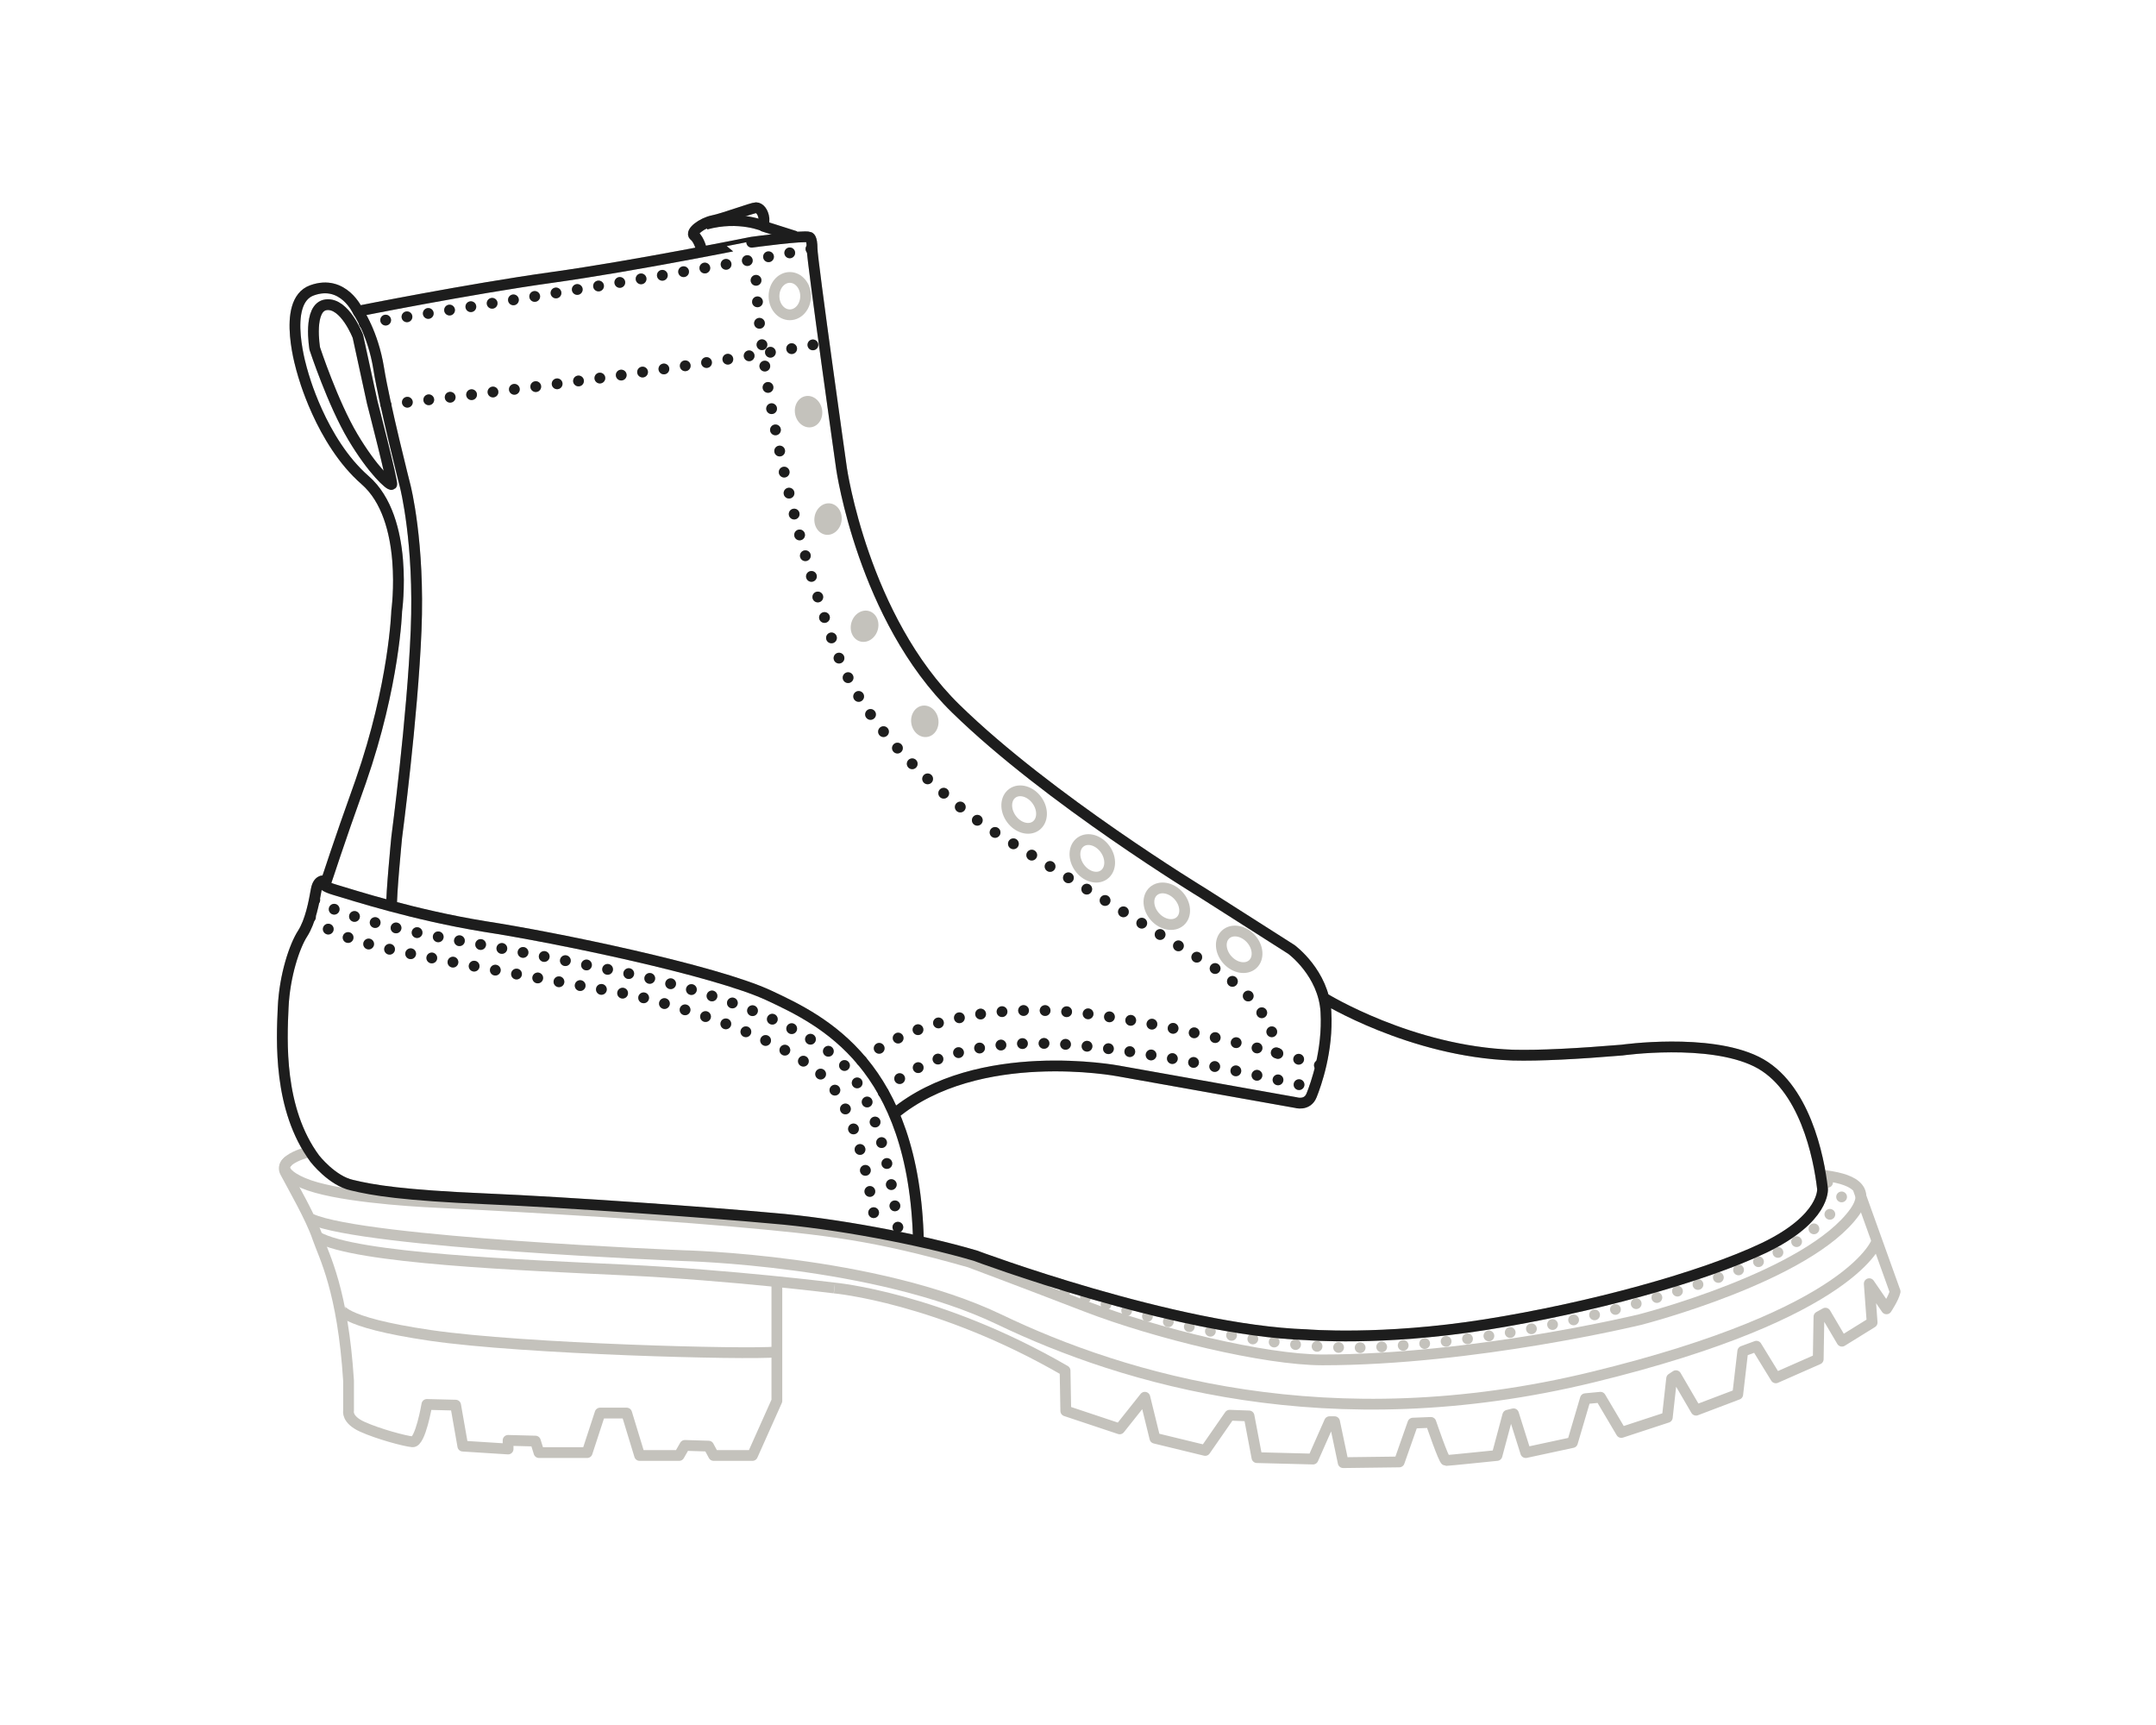 <?xml version="1.0" encoding="utf-8"?>
<!-- Generator: Adobe Illustrator 27.0.0, SVG Export Plug-In . SVG Version: 6.00 Build 0)  -->
<svg version="1.1" id="Layer_4" xmlns="http://www.w3.org/2000/svg" xmlns:xlink="http://www.w3.org/1999/xlink" x="0px" y="0px"
	 viewBox="0 0 300 240" style="enable-background:new 0 0 300 240;" xml:space="preserve">
<style type="text/css">
	.st0{fill:none;stroke:#C4C2BC;stroke-width:1.5;stroke-linejoin:round;}
	.st1{fill:none;stroke:#C4C2BC;stroke-width:1.5;stroke-linecap:round;stroke-linejoin:round;stroke-dasharray:0,3;}
	.st2{fill:#C4C2BC;}
	.st3{fill:none;stroke:#1D1D1D;stroke-width:1.5;stroke-linejoin:round;}
	.st4{fill:none;stroke:#1D1D1D;stroke-width:1.5;stroke-linecap:round;stroke-linejoin:round;stroke-dasharray:0,3;}
	.st5{display:none;}
	.st6{display:inline;fill:none;stroke:#1D1D1D;stroke-width:1.5;stroke-linecap:round;stroke-linejoin:round;stroke-dasharray:0,3;}
	.st7{display:inline;fill:none;stroke:#1D1D1D;stroke-width:1.5;stroke-linejoin:round;}
</style>
<g id="Base">
	<g>
		<path class="st0" d="M124.4,155c11.7-9.7,31.2-6,31.2-6l24.7,4.4c0,0,1.6,0.5,2.2-1s2.3-6.2,2-11.6c-0.3-5.4-4.8-8.7-4.8-8.7
			l-12.4-7.9c0,0-21.4-13-34.3-25.6s-15.9-33.4-15.9-33.4s-4.1-29-4.1-30.6s-0.4-1.6-0.4-1.6c-0.7-0.3-8,0.7-8,0.7
			S88.3,37,76.8,38.6c-11.5,1.6-27,4.7-27,4.7s-2-4.5-6.4-2.9s-1.3,11.4-1.3,11.4s2.5,9.6,8.7,15S55.2,85,55.2,85s-0.3,10.2-5,23.7
			c-3.4,9.5-4.4,12.8-4.8,13.9c0,0-1.1-0.5-1.4,1.2s-0.8,4.4-1.9,6.1c-1.1,1.7-2.5,5.8-2.7,10.3s-0.7,14.1,4.4,21
			c0,0,2.4,3.1,5.2,3.7c2.9,0.7,7,1.4,18.7,1.9c11.6,0.5,31.1,1.9,39.8,2.7c8.6,0.7,20.4,2.9,28.2,5.2c0,0,27.8,10.4,46.1,11
			c0,0,10.4,0.9,24.9-1.4c14.5-2.3,30.2-6.6,38.8-10.7c8.5-4.1,8.1-8.2,8.1-8.2c-0.5-4.4-2.5-14.4-9.2-17.7s-18.7-1.6-18.7-1.6
			c-6,0.5-11.5,0.8-15.2,0.7c-14.2-0.5-26.2-7.9-26.2-7.9"/>
		<path class="st0" d="M45.5,122.6c0,0-1.6,0.4,1.1,1.2s11,3.5,20.8,5.1c9.8,1.5,32.1,6.1,39.6,9.6c7.5,3.5,20.2,9.6,20.8,34.2"/>
		<path class="st0" d="M49.8,43.3c0,0,2.1,3,2.9,8s3.7,16.4,3.7,16.4s2,7.8,1.5,20s-2.7,28.8-2.7,28.8s-0.8,8.2-0.7,9.6"/>
		<path class="st0" d="M49.8,46.8c0,0-1.8-4.7-4.4-4.4s-1.6,6.1-1.6,6.1s2.5,7.6,5.3,12.3s5.2,6.8,5.4,6.6s-2.7-11.4-2.7-11.4
			L49.8,46.8z"/>
		<path class="st0" d="M97.7,35c0,0-0.4-1.7-1.1-2.2c-0.6-0.5,1.1-1.8,2.6-2.1s5.5-1.8,6-1.8s1,0.6,1.1,1.5v1.1l4.4,1.4"/>
		<path class="st0" d="M106.4,31.5c0,0-3.5-1.6-8.2-0.3"/>
		<path class="st0" d="M43.2,160.2c0,0-4.5,1-3.5,2.9c1,1.9,3.6,6.4,4.5,9.1c0.9,2.6,3.5,7.3,4.3,19.9v4.2c0,0-0.3,1.2,1.9,2.2
			c2.2,1,5.9,2,7,2.1c1.1,0.1,2-5.2,2-5.2l4,0.1l1,5.7l6.3,0.4v-1.2l3.8,0.1l0.5,1.6h6.7l1.8-5.5h3.7l1.8,5.9h5.5l0.8-1.4l3.3,0.1
			l0.7,1.3h5.4l3.4-7.6v-16.3"/>
		<path class="st0" d="M40.2,161.5c0,0-2.2,1.3,2,3.1s14.3,2.5,18.8,2.7s27.3,1.4,40.8,2.6s19.7,1.9,33.1,5.7c0,0,6.7,2.5,16.3,6.2
			c9.6,3.7,24.8,7.4,32.8,7.4c21.1,0,44.2-5.6,44.2-5.6s23.5-6,29.9-15c2.3-3.3-0.4-4.7-4.8-5.1"/>
		<path class="st0" d="M116.1,179.2c0,0-14.4-1.8-29-2.5s-37.6-1.6-42.9-4.6"/>
		<path class="st0" d="M47.3,181.9c0,0-0.4,2,12.6,3.9s44.2,2.7,48.1,2.3"/>
		<path class="st0" d="M116.1,179.2c0,0,14.5,1.3,32.1,11.5l0.1,5.6l7.5,2.5l3.5-4.4l1.4,5.7l7,1.7l3.4-4.9l2.7,0.1l1.1,5.8l7.8,0.2
			l2.3-5.2h0.7l1.2,5.7l7.8-0.1l1.9-5.4l2.5-0.1c0,0,1.8,5.3,2.1,5.3c0.3,0,7.1-0.7,7.1-0.7l1.5-5.6l0.8-0.2l1.7,5.4l6.5-1.4
			l1.8-6.1l2.1-0.2l2.9,4.9l6.4-2.1l0.6-5.4l0.6-0.4l2.8,4.8l5.8-2.2l0.7-6l1.9-0.7l2.7,4.4l5.9-2.6l0.1-5.9l0.9-0.5l2.3,3.9
			l4.2-2.6l-0.4-5.4l2.4,3.5c0,0,1-1.5,1.2-2.4l-5.1-14.2"/>
		<path class="st0" d="M261.2,172.6c0,0-3,10.1-39.6,19s-65.2,0.3-82.5-8c-17.3-8.3-44-8.9-44-8.9s-44.5-1.8-51.8-5.1"/>
		<path class="st1" d="M254.3,164.5c0,0,3.8,1.2,0.8,4c-3,2.7-4.9,5.6-18.8,10.2c-13.9,4.6-26.4,7.6-44.1,8.7s-39.5-6.3-39.5-6.3
			s-18.3-6-22.1-6.7"/>
		<path class="st1" d="M43.8,125.2c0,0,3.8,2.7,18,5.3c14.2,2.5,22.9,4.4,22.9,4.4s20.9,3.6,31.4,12c5.4,4.3,7.9,15.4,9,25.2"/>
		<path class="st1" d="M43.2,127.6c0,0,1.9,2.4,10.7,4.4s34,6.4,34,6.4s19.4,4.6,26.7,11.4c4.2,3.9,6.3,13.9,7.4,21.8"/>
		<path class="st1" d="M53.7,56.3c0,0,34.3-3.7,61-8.6"/>
		<path class="st1" d="M50.7,45c0,0,40.3-6.2,62.3-10.4"/>
		<path class="st1" d="M119.9,147.6c0,0,10.6-9.9,34-6.2c11.2,1.7,21.9,4.5,30,6.9"/>
		<path class="st1" d="M122.9,152c0,0,6.2-7.5,23.6-6.8c9.7,0.4,24.9,3.5,36.4,6.2"/>
		<path class="st1" d="M105.2,39c0,0,0.8,22.7,10.9,50.9c3.6,10.1,12,18.5,21.2,25.2l30.4,18.8c0,0,9.9,5.4,9.9,13"/>
	</g>
	<g>
		<ellipse class="st0" cx="109.9" cy="41.2" rx="2.2" ry="2.6"/>
		
			<ellipse transform="matrix(0.812 -0.583 0.583 0.812 -38.932 104.342)" class="st0" cx="142.6" cy="112.6" rx="2.2" ry="2.8"/>
		<ellipse transform="matrix(0.816 -0.578 0.578 0.816 -41.055 109.853)" class="st0" cx="152" cy="119.4" rx="2.2" ry="2.8"/>
		<ellipse transform="matrix(0.741 -0.671 0.671 0.741 -42.529 141.688)" class="st0" cx="162.4" cy="126" rx="2.2" ry="2.8"/>
		<ellipse transform="matrix(0.741 -0.671 0.671 0.741 -43.966 150.015)" class="st0" cx="172.5" cy="132" rx="2.2" ry="2.8"/>
		<ellipse transform="matrix(0.98 -0.199 0.199 0.98 -9.144 23.508)" class="st2" cx="112.5" cy="57.3" rx="1.9" ry="2.2"/>
		
			<ellipse transform="matrix(0.146 -0.989 0.989 0.146 26.993 175.611)" class="st2" cx="115.2" cy="72.2" rx="2.2" ry="1.9"/>
		<ellipse transform="matrix(0.295 -0.956 0.956 0.295 1.48 176.318)" class="st2" cx="120.2" cy="87.2" rx="2.2" ry="1.9"/>
		
			<ellipse transform="matrix(0.988 -0.155 0.155 0.988 -14.017 21.208)" class="st2" cx="128.7" cy="100.3" rx="1.9" ry="2.2"/>
	</g>
</g>
<g id="Upper">
	<path class="st3" d="M124.4,155c11.7-9.7,31.2-6,31.2-6l24.7,4.4c0,0,1.6,0.5,2.2-1s2.3-6.2,2-11.6c-0.3-5.4-4.8-8.7-4.8-8.7
		l-12.4-7.9c0,0-21.4-13-34.3-25.6s-15.9-33.4-15.9-33.4s-4.1-29-4.1-30.6s-0.4-1.6-0.4-1.6c-0.7-0.3-8,0.7-8,0.7S88.3,37,76.8,38.6
		c-11.5,1.6-27,4.7-27,4.7s-2-4.5-6.4-2.9s-1.3,11.4-1.3,11.4s2.5,9.6,8.7,15S55.2,85,55.2,85s-0.3,10.2-5,23.7
		c-3.4,9.5-4.4,12.8-4.8,13.9c0,0-1.1-0.5-1.4,1.2s-0.8,4.4-1.9,6.1c-1.1,1.7-2.5,5.8-2.7,10.3s-0.7,14.1,4.4,21
		c0,0,2.4,3.1,5.2,3.7c2.9,0.7,7,1.4,18.7,1.9c11.6,0.5,31.1,1.9,39.8,2.7c8.6,0.7,20.4,2.9,28.2,5.2c0,0,27.8,10.4,46.1,11
		c0,0,10.4,0.9,24.9-1.4c14.5-2.3,30.2-6.6,38.8-10.7c8.5-4.1,8.1-8.2,8.1-8.2c-0.5-4.4-2.5-14.4-9.2-17.7s-18.7-1.6-18.7-1.6
		c-6,0.5-11.5,0.8-15.2,0.7c-14.2-0.5-26.2-7.9-26.2-7.9"/>
	<path class="st3" d="M45.5,122.6c0,0-1.6,0.4,1.1,1.2s11,3.5,20.8,5.1c9.8,1.5,32.1,6.1,39.6,9.6c7.5,3.5,20.2,9.6,20.8,34.2"/>
	<path class="st3" d="M49.8,43.3c0,0,2.1,3,2.9,8s3.7,16.4,3.7,16.4s2,7.8,1.5,20s-2.7,28.8-2.7,28.8s-0.8,8.2-0.7,9.6"/>
	<path class="st3" d="M49.8,46.8c0,0-1.8-4.7-4.4-4.4s-1.6,6.1-1.6,6.1s2.5,7.6,5.3,12.3s5.2,6.8,5.4,6.6s-2.7-11.4-2.7-11.4
		L49.8,46.8z"/>
	<path class="st3" d="M97.7,35c0,0-0.4-1.7-1.1-2.2c-0.6-0.5,1.1-1.8,2.6-2.1s5.5-1.8,6-1.8s1,0.6,1.1,1.5v1.1l4.4,1.4"/>
	<path class="st3" d="M106.4,31.5c0,0-3.5-1.6-8.2-0.3"/>
	<path class="st4" d="M43.8,125.2c0,0,3.8,2.7,18,5.3c14.2,2.5,22.9,4.4,22.9,4.4s20.9,3.6,31.4,12c5.4,4.3,7.9,15.4,9,25.2"/>
	<path class="st4" d="M43.2,127.6c0,0,1.9,2.4,10.7,4.4s34,6.4,34,6.4s19.4,4.6,26.7,11.4c4.2,3.9,6.3,13.9,7.4,21.8"/>
	<path class="st4" d="M53.7,56.3c0,0,34.3-3.7,61-8.6"/>
	<path class="st4" d="M50.7,45c0,0,40.3-6.2,62.3-10.4"/>
	<path class="st4" d="M119.9,147.6c0,0,10.6-9.9,34-6.2c11.2,1.7,21.9,4.5,30,6.9"/>
	<path class="st4" d="M122.9,152c0,0,6.2-7.5,23.6-6.8c9.7,0.4,24.9,3.5,36.4,6.2"/>
	<path class="st4" d="M105.2,39c0,0,0.8,22.7,10.9,50.9c3.6,10.1,12,18.5,21.2,25.2l30.4,18.8c0,0,9.9,5.4,9.9,13"/>
</g>
<g id="Midsole" class="st5">
	<path class="st6" d="M254.3,164.5c0,0,3.8,1.2,0.8,4c-3,2.7-4.9,5.6-18.8,10.2c-13.9,4.6-26.4,7.6-44.1,8.7s-39.5-6.3-39.5-6.3
		s-18.3-6-22.1-6.7"/>
	<path class="st7" d="M258.7,165.8l2.4,6.7l0.1,0.1c0,0-3,10.1-39.6,19s-65.2,0.3-82.5-8c-17.3-8.3-44-8.9-44-8.9
		s-44.5-1.8-51.8-5.1l0,0c-1.2-2.4-2.7-5.2-3.5-6.6c-1-1.9,3.5-2.9,3.5-2.9l0,0c0.2,0.3,0.4,0.6,0.7,1c0,0,2.4,3.1,5.2,3.7
		c2.9,0.7,7,1.4,18.7,1.9c11.6,0.5,31.1,1.9,39.8,2.7c8.6,0.7,20.4,2.9,28.2,5.2c0,0,27.8,10.4,46.1,11c0,0,10.4,0.9,24.9-1.4
		c14.5-2.3,30.2-6.6,38.8-10.7c8.5-4.1,8.1-8.2,8.1-8.2c-0.1-0.5-0.2-1.2-0.3-1.9l0,0.1c4.4,0.5,7.1,1.9,4.8,5.1
		c-6.4,9-29.9,15-29.9,15s-23.1,5.6-44.2,5.6c-8,0-23.2-3.7-32.8-7.4c-9.6-3.7-16.3-6.2-16.3-6.2c-13.4-3.9-19.6-4.4-33.1-5.7
		s-36.3-2.5-40.8-2.6s-14.6-0.9-18.8-2.7s-2-3.1-2-3.1"/>
</g>
<g id="SoleHeel" class="st5">
	<path class="st7" d="M116.1,179.2c0,0-14.4-1.8-29-2.5s-37.6-1.6-42.9-4.6"/>
	<path class="st7" d="M47.3,181.9c0,0-0.4,2,12.6,3.9s44.2,2.7,48.1,2.3"/>
	<path class="st7" d="M116.1,179.2c0,0,14.5,1.3,32.1,11.5l0.1,5.6l7.5,2.5l3.5-4.4l1.4,5.7l7,1.7l3.4-4.9l2.7,0.1l1.1,5.8l7.8,0.2
		l2.3-5.2h0.7l1.2,5.7l7.8-0.1l1.9-5.4l2.5-0.1c0,0,1.8,5.3,2.1,5.3c0.3,0,7.1-0.7,7.1-0.7l1.5-5.6l0.8-0.2l1.7,5.4l6.5-1.4l1.8-6.1
		l2.1-0.2l2.9,4.9l6.4-2.1l0.6-5.4l0.6-0.4l2.8,4.8l5.8-2.2l0.7-6l1.9-0.7l2.7,4.4l5.9-2.6l0.1-5.9l0.9-0.5l2.3,3.9l4.2-2.6
		l-0.4-5.4l2.4,3.5c0,0,1-1.5,1.2-2.4l-2.6-7.1l-0.1-0.2c0,0-3,10.1-39.6,19s-65.2,0.3-82.5-8c-17.3-8.3-44-8.9-44-8.9
		s-44.5-1.8-51.8-5.1l0.2,0.3c0.4,0.8,0.7,1.5,0.9,2.2c0.9,2.6,3.5,7.3,4.3,19.9v4.2c0,0-0.3,1.2,1.9,2.2c2.2,1,5.9,2,7,2.1
		c1.1,0.1,2-5.2,2-5.2l4,0.1l1,5.7l6.3,0.4v-1.2l3.8,0.1l0.5,1.6h6.7l1.8-5.5h3.7l1.8,5.9h5.5l0.8-1.4l3.3,0.1l0.7,1.3h5.4l3.4-7.6
		v-16.3"/>
</g>
</svg>
